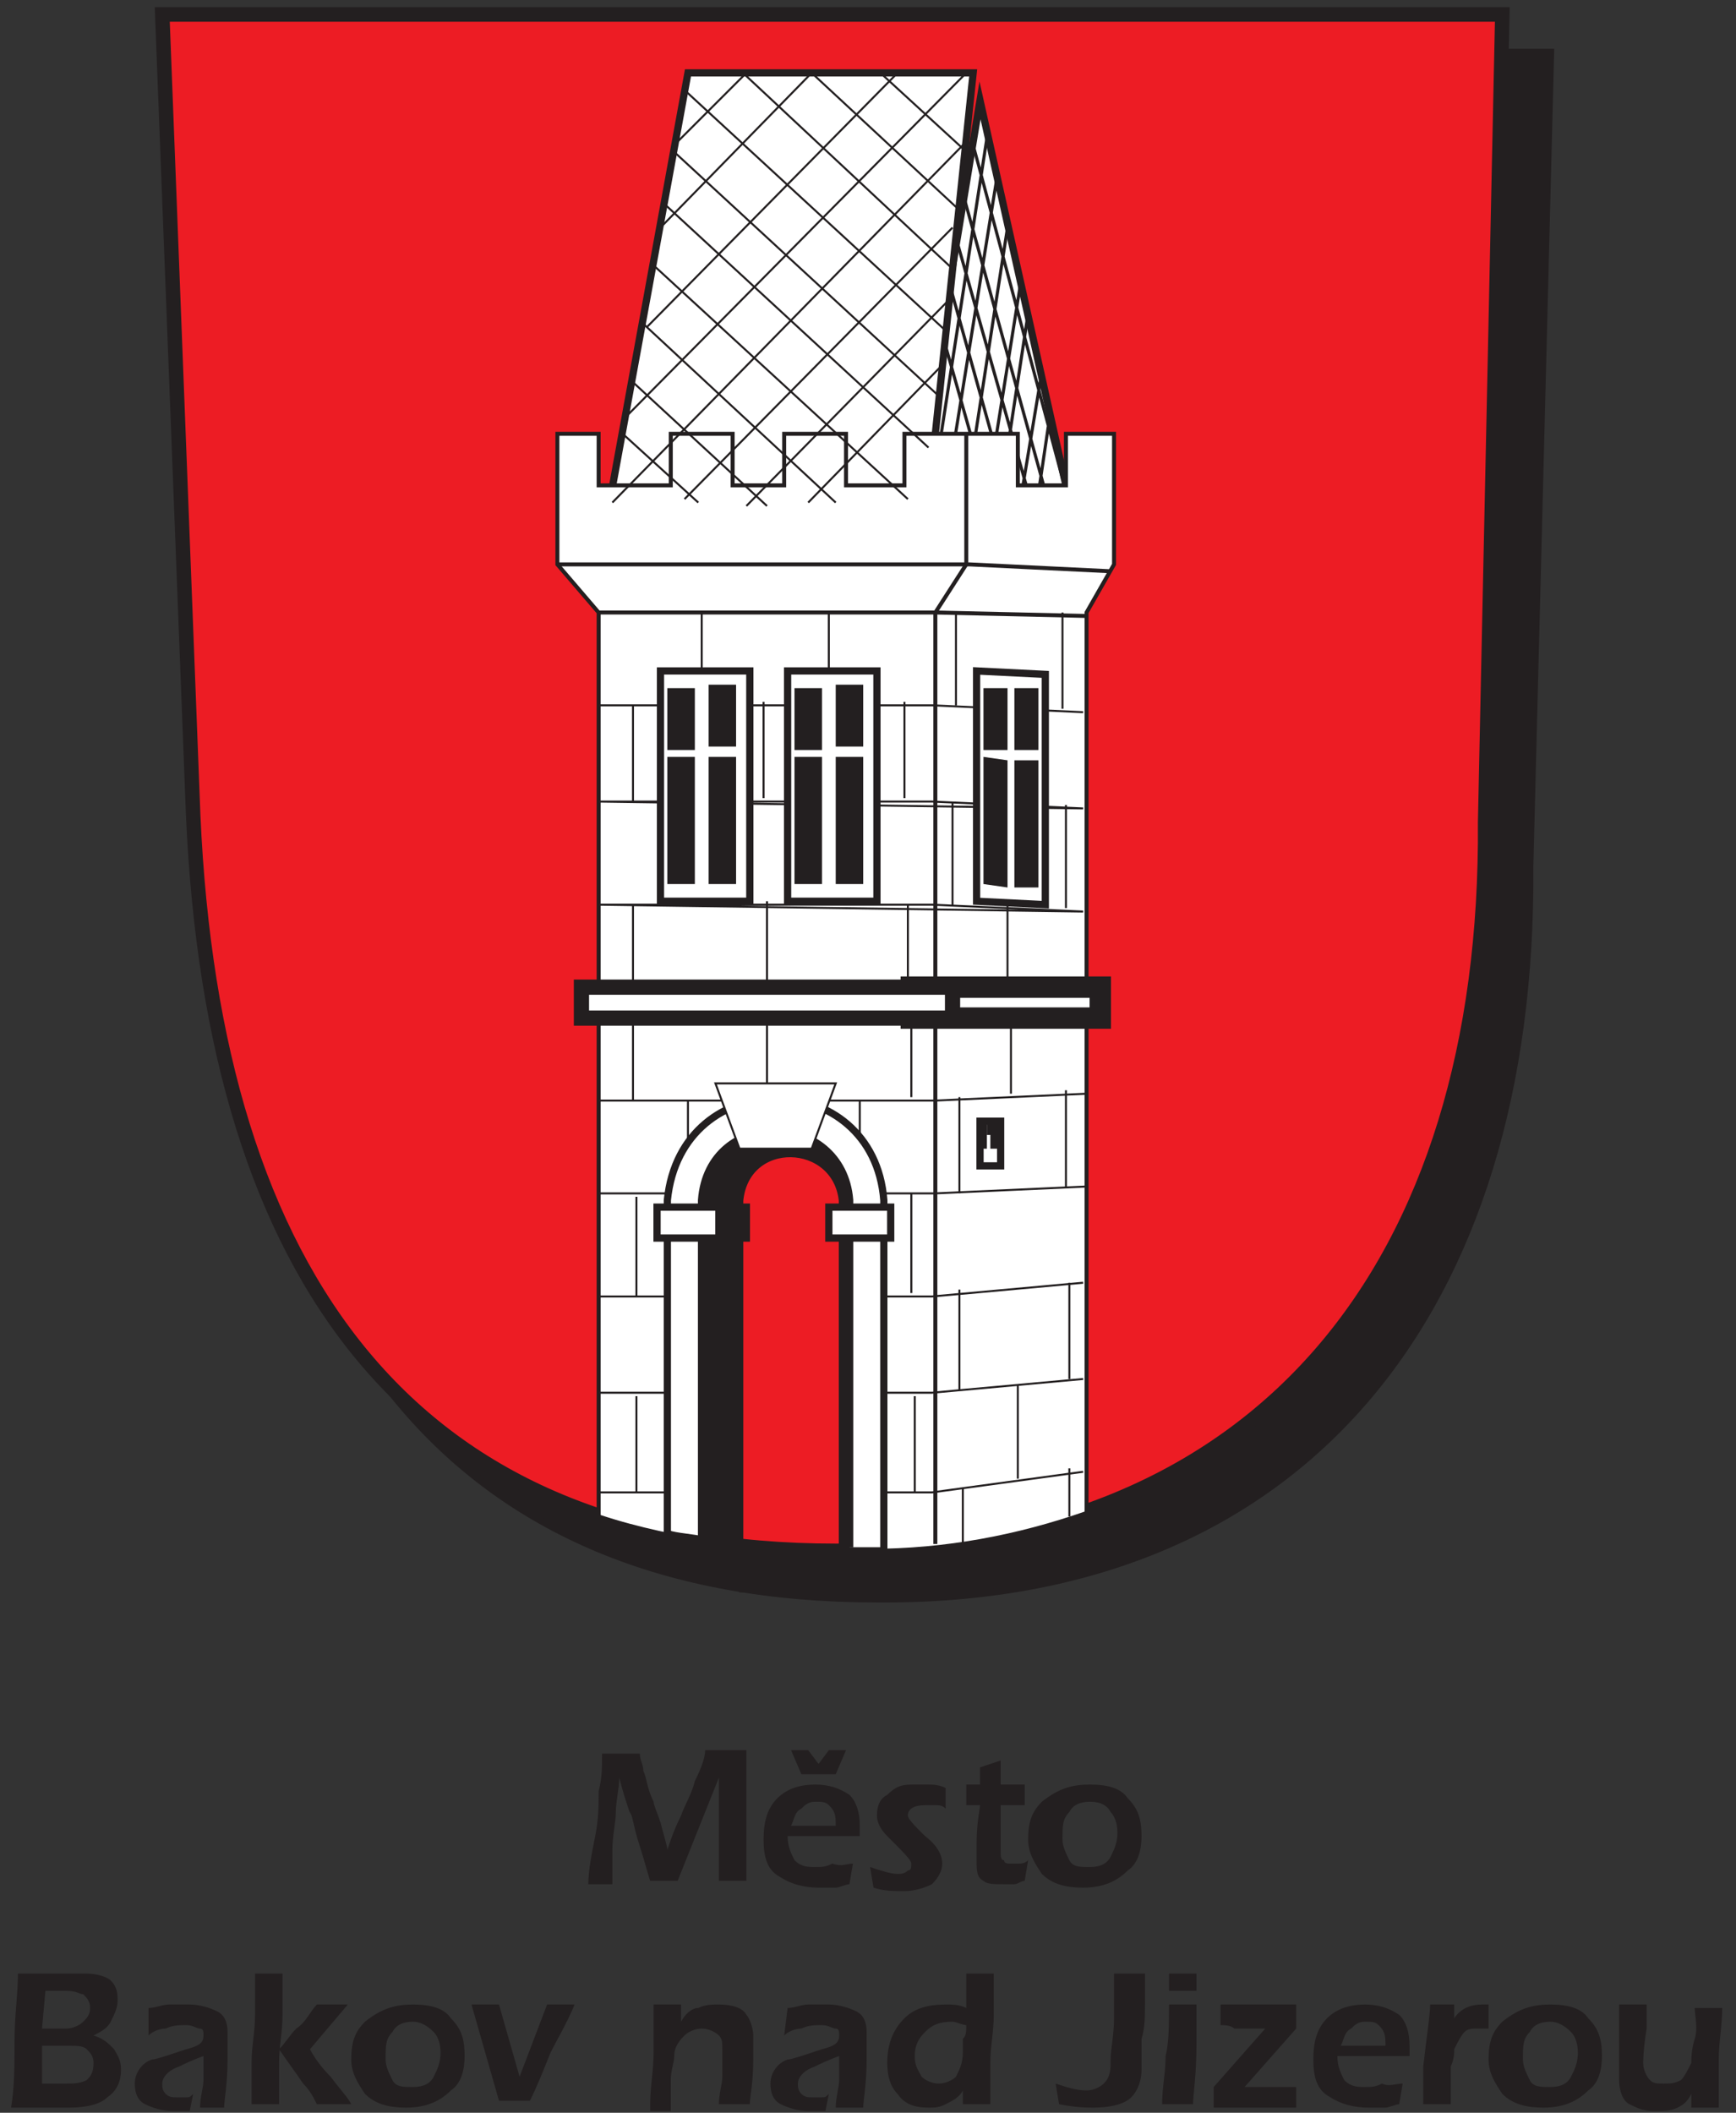 <svg width="120" height="146" viewBox="0 0 120 146" fill="none" xmlns="http://www.w3.org/2000/svg">
<rect x="0" y="0" width="120" height="146" fill="#333333" stroke="none"/>
<path fill-rule="evenodd" clip-rule="evenodd" d="M14.066 4.088H106.696L105.271 59.903C105.509 90.305 89.833 110.256 60.619 110.018C31.404 110.018 17.629 91.255 16.204 59.191L14.066 4.088Z" fill="#231F20"/>
<path d="M14.066 4.088H106.696L105.271 59.903C105.509 90.305 89.833 110.256 60.619 110.018C31.404 110.018 17.629 91.255 16.204 59.191L14.066 4.088Z" stroke="#231F20" stroke-width="1.44" stroke-miterlimit="22.926"/>
<path fill-rule="evenodd" clip-rule="evenodd" d="M70.119 7.888L77.007 38.765H65.131L70.119 7.888Z" fill="#231F20"/>
<path d="M70.119 7.888L77.007 38.765H65.131L70.119 7.888Z" stroke="#231F20" stroke-width="1" stroke-miterlimit="22.926"/>
<path fill-rule="evenodd" clip-rule="evenodd" d="M69.881 38.765L68.694 34.252L69.881 38.765ZM71.069 38.765L67.269 25.227L71.069 38.765ZM72.731 38.765L67.981 21.426L72.731 38.765ZM74.156 38.765L68.456 18.101L74.156 38.765ZM75.582 38.765L68.931 14.776L75.582 38.765ZM76.294 35.914L69.644 11.213L76.294 35.914ZM70.356 8.601L70.119 7.888L70.356 8.601ZM66.081 33.302L70.119 8.126L66.081 33.302ZM66.319 38.765L70.594 10.738L66.319 38.765ZM67.506 38.765L71.544 13.588L67.506 38.765ZM68.931 38.765L72.256 17.389L68.931 38.765ZM70.356 38.765L73.206 21.189L70.356 38.765ZM71.306 38.765L73.681 23.801L71.306 38.765ZM72.969 38.765L74.632 28.077L72.969 38.765ZM74.156 38.765L75.344 31.877L74.156 38.765Z" fill="#231F20"/>
<path d="M69.881 38.765L68.694 34.252L69.881 38.765ZM71.069 38.765L67.269 25.227L71.069 38.765ZM72.731 38.765L67.981 21.426L72.731 38.765ZM74.156 38.765L68.456 18.101L74.156 38.765ZM75.582 38.765L68.931 14.776L75.582 38.765ZM76.294 35.914L69.644 11.213L76.294 35.914ZM70.356 8.601L70.119 7.888L70.356 8.601ZM66.081 33.302L70.119 8.126L66.081 33.302ZM66.319 38.765L70.594 10.738L66.319 38.765ZM67.506 38.765L71.544 13.588L67.506 38.765ZM68.931 38.765L72.256 17.389L68.931 38.765ZM70.356 38.765L73.206 21.189L70.356 38.765ZM71.306 38.765L73.681 23.801L71.306 38.765ZM72.969 38.765L74.632 28.077L72.969 38.765ZM74.156 38.765L75.344 31.877L74.156 38.765Z" stroke="#231F20" stroke-width="0.5" stroke-miterlimit="22.926"/>
<path fill-rule="evenodd" clip-rule="evenodd" d="M67.031 37.577L45.18 38.052L50.405 8.125H70.119L67.031 37.577Z" fill="#231F20"/>
<path d="M67.031 37.577L45.18 38.052L50.405 8.125H70.119L67.031 37.577Z" stroke="#231F20" stroke-width="1" stroke-miterlimit="22.926"/>
<path fill-rule="evenodd" clip-rule="evenodd" d="M63.706 8.125L69.406 13.351L63.706 8.125ZM58.956 8.125L68.931 17.388L58.956 8.125ZM54.205 8.125L68.694 21.664L54.205 8.125ZM50.168 9.313L68.219 25.939L50.168 9.313ZM49.455 13.588L67.744 30.452L49.455 13.588ZM48.743 17.151L67.031 34.014L48.743 17.151ZM48.03 21.426L65.606 37.577L48.03 21.426ZM47.318 25.464L60.618 37.815L47.318 25.464ZM46.605 29.502L55.868 38.052L46.605 29.502ZM45.892 33.064L51.118 37.815L45.892 33.064ZM67.981 28.314L58.718 37.815L67.981 28.314ZM68.456 23.801L54.443 38.052L68.456 23.801ZM68.694 18.814L50.168 37.577L68.694 18.814ZM69.644 12.876L45.18 37.815L69.644 12.876ZM69.644 8.125L46.13 31.877L69.644 8.125ZM64.894 8.125L47.555 25.701L64.894 8.125ZM58.956 8.125L48.505 18.814L58.956 8.125ZM54.443 8.125L49.455 13.113L54.443 8.125Z" fill="#231F20"/>
<path d="M63.706 8.125L69.406 13.351L63.706 8.125ZM58.956 8.125L68.931 17.388L58.956 8.125ZM54.205 8.125L68.694 21.664L54.205 8.125ZM50.168 9.313L68.219 25.939L50.168 9.313ZM49.455 13.588L67.744 30.452L49.455 13.588ZM48.743 17.151L67.031 34.014L48.743 17.151ZM48.03 21.426L65.606 37.577L48.03 21.426ZM47.318 25.464L60.618 37.815L47.318 25.464ZM46.605 29.502L55.868 38.052L46.605 29.502ZM45.892 33.064L51.118 37.815L45.892 33.064ZM67.981 28.314L58.718 37.815L67.981 28.314ZM68.456 23.801L54.443 38.052L68.456 23.801ZM68.694 18.814L50.168 37.577L68.694 18.814ZM69.644 12.876L45.18 37.815L69.644 12.876ZM69.644 8.125L46.13 31.877L69.644 8.125ZM64.894 8.125L47.555 25.701L64.894 8.125ZM58.956 8.125L48.505 18.814L58.956 8.125ZM54.443 8.125L49.455 13.113L54.443 8.125Z" stroke="#231F20" stroke-width="0.138" stroke-miterlimit="22.926"/>
<path fill-rule="evenodd" clip-rule="evenodd" d="M51.593 86.03C52.068 79.854 60.856 80.092 61.331 86.03V110.019V86.03C60.856 81.517 54.205 81.279 53.73 86.03V109.781C53.018 109.781 52.305 109.543 51.593 109.543V86.03V86.03Z" fill="#231F20"/>
<path d="M51.593 86.03C52.068 79.854 60.856 80.092 61.331 86.03V110.019V86.03C60.856 81.517 54.205 81.279 53.73 86.03V109.781C53.018 109.781 52.305 109.543 51.593 109.543V86.03V86.03Z" stroke="#ED1C24" stroke-width="0.5" stroke-miterlimit="22.926"/>
<path fill-rule="evenodd" clip-rule="evenodd" d="M41.38 33.064H44.23V36.627H49.218V33.064H53.256V36.627H56.818V33.064H61.094V36.627H65.131V33.064H69.644H72.969V36.627H76.294V33.064H79.62V42.09L77.719 45.415V107.643C72.969 109.306 67.981 110.256 62.756 110.256L62.519 107.406L62.756 98.618L62.281 90.067L62.044 85.08L59.669 82.467H56.818L53.731 83.417L52.068 88.642L52.306 110.019C49.693 109.544 47.08 109.069 44.23 108.118V45.415L41.38 42.09V33.064Z" fill="#231F20"/>
<path d="M41.38 33.064H44.23V36.627H49.218V33.064H53.256V36.627H56.818V33.064H61.094V36.627H65.131V33.064H69.644H72.969V36.627H76.294V33.064H79.62V42.09L77.719 45.415V107.643C72.969 109.306 67.981 110.256 62.756 110.256L62.519 107.406L62.756 98.618L62.281 90.067L62.044 85.08L59.669 82.467H56.818L53.731 83.417L52.068 88.642L52.306 110.019C49.693 109.544 47.08 109.069 44.23 108.118V45.415L41.38 42.09V33.064Z" stroke="#231F20" stroke-width="0.275" stroke-miterlimit="22.926"/>
<path d="M54.444 86.505H52.781V88.642H54.444V86.505Z" fill="#231F20"/>
<path d="M54.444 86.505H52.781V88.642H54.444V86.505Z" stroke="#231F20" stroke-width="0.5" stroke-miterlimit="22.926"/>
<path fill-rule="evenodd" clip-rule="evenodd" d="M48.981 86.03C49.931 76.529 63.231 76.767 63.944 86.03V110.256C62.994 110.256 62.281 110.256 61.331 110.256V86.03C60.856 80.092 52.306 79.854 51.593 86.03V109.544C50.643 109.306 49.693 109.306 48.981 109.068V86.03Z" fill="#231F20"/>
<path d="M48.981 86.03C49.931 76.529 63.231 76.767 63.944 86.03V110.256C62.994 110.256 62.281 110.256 61.331 110.256V86.03C60.856 80.092 52.306 79.854 51.593 86.03V109.544C50.643 109.306 49.693 109.306 48.981 109.068V86.03Z" stroke="#231F20" stroke-width="0.5" stroke-miterlimit="22.926"/>
<path fill-rule="evenodd" clip-rule="evenodd" d="M51.593 86.03C52.068 79.854 60.856 80.092 61.331 86.03V110.019V86.03C60.856 81.517 54.205 81.279 53.73 86.03V109.781C53.018 109.781 52.305 109.543 51.593 109.543V86.03V86.03Z" fill="#231F20"/>
<path d="M51.593 86.03C52.068 79.854 60.856 80.092 61.331 86.03V110.019V86.03C60.856 81.517 54.205 81.279 53.73 86.03V109.781C53.018 109.781 52.305 109.543 51.593 109.543V86.03V86.03Z" stroke="#231F20" stroke-width="1" stroke-miterlimit="22.926"/>
<path fill-rule="evenodd" clip-rule="evenodd" d="M73.207 98.855V105.268V98.855ZM63.944 99.33H67.269L77.72 98.38L67.269 99.33H63.944ZM44.231 99.33H48.981H44.231ZM72.732 73.679V78.667V73.679ZM63.944 105.981H67.269L77.72 104.556L67.269 105.981H63.944ZM44.231 105.981H48.981H44.231ZM69.407 105.981V109.781V105.981ZM55.869 73.442V78.904V73.442ZM65.844 85.555V92.442V85.555ZM46.843 99.33V105.981V99.33ZM69.169 92.205V99.093V92.205ZM63.944 85.555H67.507L77.957 85.08L67.507 85.555H63.944ZM44.231 85.555H48.981H44.231ZM76.77 104.556V107.881V104.556ZM63.944 92.68H67.269L77.72 91.73L67.269 92.68H63.944ZM44.231 92.68H48.981H44.231ZM76.532 78.429V85.08V78.429ZM62.282 79.142V81.754V79.142ZM65.844 73.442V78.904V73.442ZM46.843 85.792V92.442V85.792ZM57.769 79.142H67.507L77.957 78.667L67.507 79.142H57.769ZM44.231 79.142H54.919H44.231ZM66.082 99.33V105.981V99.33ZM76.77 91.73V98.38V91.73ZM69.169 78.904V85.555V78.904ZM46.606 73.679V79.142V73.679ZM50.406 79.142V81.992V79.142Z" fill="#231F20"/>
<path d="M73.207 98.855V105.268V98.855ZM63.944 99.33H67.269L77.72 98.38L67.269 99.33H63.944ZM44.231 99.33H48.981H44.231ZM72.732 73.679V78.667V73.679ZM63.944 105.981H67.269L77.72 104.556L67.269 105.981H63.944ZM44.231 105.981H48.981H44.231ZM69.407 105.981V109.781V105.981ZM55.869 73.442V78.904V73.442ZM65.844 85.555V92.442V85.555ZM46.843 99.33V105.981V99.33ZM69.169 92.205V99.093V92.205ZM63.944 85.555H67.507L77.957 85.08L67.507 85.555H63.944ZM44.231 85.555H48.981H44.231ZM76.77 104.556V107.881V104.556ZM63.944 92.68H67.269L77.72 91.73L67.269 92.68H63.944ZM44.231 92.68H48.981H44.231ZM76.532 78.429V85.08V78.429ZM62.282 79.142V81.754V79.142ZM65.844 73.442V78.904V73.442ZM46.843 85.792V92.442V85.792ZM57.769 79.142H67.507L77.957 78.667L67.507 79.142H57.769ZM44.231 79.142H54.919H44.231ZM66.082 99.33V105.981V99.33ZM76.77 91.73V98.38V91.73ZM69.169 78.904V85.555V78.904ZM46.606 73.679V79.142V73.679ZM50.406 79.142V81.992V79.142Z" stroke="#231F20" stroke-width="0.138" stroke-miterlimit="22.926"/>
<path d="M44.231 51.828H67.269L77.72 52.303M76.295 45.415V52.065V45.415ZM68.932 45.415V51.828V45.415ZM76.532 58.716V65.841V58.716ZM68.695 58.478V65.604V58.478ZM65.607 65.604V71.067V65.604ZM55.869 65.366V71.067V65.366ZM46.606 65.604V71.304V65.604ZM46.606 51.828V58.478V51.828ZM55.631 51.59V58.241V51.59ZM65.369 51.59V58.241V51.59ZM60.144 45.415V51.828V45.415ZM51.356 45.415V51.59V45.415ZM72.495 65.604V71.067V65.604ZM44.231 65.366H67.269L77.72 65.841L44.231 65.366ZM44.231 58.478H67.269L77.72 58.953L44.231 58.478Z" stroke="#231F20" stroke-width="0.138" stroke-miterlimit="22.926"/>
<path fill-rule="evenodd" clip-rule="evenodd" d="M69.882 33.064V42.09L67.507 45.415V109.781V45.415L69.882 42.09V33.064Z" fill="#231F20"/>
<path d="M69.882 33.064V42.09L67.507 45.415V109.781V45.415L69.882 42.09V33.064Z" stroke="#231F20" stroke-width="0.275" stroke-miterlimit="22.926"/>
<path d="M41.38 42.09H69.882L79.62 42.565" stroke="#231F20" stroke-width="0.275" stroke-miterlimit="22.926"/>
<path d="M44.231 45.415H67.507L77.957 45.653" stroke="#231F20" stroke-width="0.275" stroke-miterlimit="22.926"/>
<path d="M78.907 71.304H65.844V73.442H78.907V71.304Z" fill="#231F20"/>
<path d="M78.907 71.304H65.844V73.442H78.907V71.304Z" stroke="#231F20" stroke-width="1.478" stroke-miterlimit="22.926"/>
<path d="M68.694 71.304H43.043V73.442H68.694V71.304Z" fill="#231F20"/>
<path d="M68.694 71.304H43.043V73.442H68.694V71.304Z" stroke="#231F20" stroke-width="1.052" stroke-miterlimit="22.926"/>
<path d="M54.681 49.453H48.505V65.366H54.681V49.453Z" fill="#231F20"/>
<path d="M54.681 49.453H48.505V65.366H54.681V49.453Z" stroke="#231F20" stroke-width="0.5" stroke-miterlimit="22.926"/>
<path d="M53.731 50.403H51.831V54.678H53.731V50.403Z" fill="#231F20"/>
<path d="M51.118 50.64H49.218V54.916H51.118V50.64Z" fill="#231F20"/>
<path d="M51.118 55.39H49.218V64.178H51.118V55.39Z" fill="#231F20"/>
<path d="M53.731 55.39H51.831V64.178H53.731V55.39Z" fill="#231F20"/>
<path d="M63.469 49.453H57.293V65.366H63.469V49.453Z" fill="#231F20"/>
<path d="M63.469 49.453H57.293V65.366H63.469V49.453Z" stroke="#231F20" stroke-width="0.5" stroke-miterlimit="22.926"/>
<path d="M62.519 50.403H60.619V54.678H62.519V50.403Z" fill="#231F20"/>
<path d="M59.906 50.64H58.006V54.916H59.906V50.64Z" fill="#231F20"/>
<path d="M59.906 55.39H58.006V64.178H59.906V55.39Z" fill="#231F20"/>
<path d="M62.519 55.39H60.619V64.178H62.519V55.39Z" fill="#231F20"/>
<path fill-rule="evenodd" clip-rule="evenodd" d="M70.357 49.453L75.107 49.69V65.603L70.357 65.366V49.453Z" fill="#231F20"/>
<path d="M70.357 49.453L75.107 49.69V65.603L70.357 65.366V49.453Z" stroke="#231F20" stroke-width="0.5" stroke-miterlimit="22.926"/>
<path fill-rule="evenodd" clip-rule="evenodd" d="M72.969 50.64H74.632V54.916H72.969V50.64Z" fill="#231F20"/>
<path fill-rule="evenodd" clip-rule="evenodd" d="M70.832 50.64H72.494V54.916H70.832V50.64Z" fill="#231F20"/>
<path fill-rule="evenodd" clip-rule="evenodd" d="M70.832 55.39L72.494 55.628V64.416L70.832 64.178V55.39Z" fill="#231F20"/>
<path fill-rule="evenodd" clip-rule="evenodd" d="M72.969 55.628H74.632V64.416H72.969V55.628Z" fill="#231F20"/>
<path fill-rule="evenodd" clip-rule="evenodd" d="M71.306 80.567C71.544 80.567 71.781 80.567 72.019 80.567C72.256 80.567 72.494 80.567 72.731 80.567C72.731 81.517 72.731 82.704 72.731 83.655C72.494 83.655 72.256 83.655 72.019 83.655C71.781 83.655 71.544 83.655 71.306 83.655C71.306 82.704 71.306 81.754 71.306 80.567Z" fill="#231F20"/>
<path d="M71.306 80.567C71.544 80.567 71.781 80.567 72.019 80.567C72.256 80.567 72.494 80.567 72.731 80.567C72.731 81.517 72.731 82.704 72.731 83.655C72.494 83.655 72.256 83.655 72.019 83.655C71.781 83.655 71.544 83.655 71.306 83.655C71.306 82.704 71.306 81.754 71.306 80.567Z" stroke="#231F20" stroke-width="0.5" stroke-miterlimit="22.926"/>
<path fill-rule="evenodd" clip-rule="evenodd" d="M72.019 80.804C72.257 80.804 72.257 80.804 72.495 80.804C72.495 81.042 72.495 81.28 72.495 81.755C72.257 81.755 72.257 81.755 72.019 81.755C72.019 81.28 72.019 81.042 72.019 80.804Z" fill="#231F20"/>
<path fill-rule="evenodd" clip-rule="evenodd" d="M71.306 80.567C71.544 80.567 71.544 80.567 71.782 80.567C71.782 80.805 71.782 81.042 71.782 81.518C71.544 81.518 71.544 81.518 71.306 81.518C71.306 81.28 71.306 81.042 71.306 80.567Z" fill="#231F20"/>
<path fill-rule="evenodd" clip-rule="evenodd" d="M71.306 80.567C71.544 80.567 71.544 80.567 71.781 80.567C71.781 81.279 71.781 81.754 71.781 82.467C71.544 82.467 71.544 82.467 71.306 82.467C71.306 81.992 71.306 81.279 71.306 80.567Z" fill="#231F20"/>
<path fill-rule="evenodd" clip-rule="evenodd" d="M72.019 80.804C72.257 80.804 72.257 80.804 72.494 80.804C72.494 81.517 72.494 81.992 72.494 82.705C72.257 82.705 72.257 82.705 72.019 82.705C72.019 81.992 72.019 81.279 72.019 80.804Z" fill="#231F20"/>
<path d="M52.781 86.505H48.505V88.642H52.781V86.505Z" fill="#231F20"/>
<path d="M52.781 86.505H48.505V88.642H52.781V86.505Z" stroke="#231F20" stroke-width="0.5" stroke-miterlimit="22.926"/>
<path d="M64.418 86.505H60.143V88.642H64.418V86.505Z" fill="#231F20"/>
<path d="M64.418 86.505H60.143V88.642H64.418V86.505Z" stroke="#231F20" stroke-width="0.5" stroke-miterlimit="22.926"/>
<path fill-rule="evenodd" clip-rule="evenodd" d="M52.305 77.954H60.618L59.193 82.467H53.968L52.305 77.954Z" fill="#231F20"/>
<path d="M52.305 77.954H60.618L59.193 82.467H53.968L52.305 77.954Z" stroke="#231F20" stroke-width="0.138" stroke-miterlimit="22.926"/>
<path fill-rule="evenodd" clip-rule="evenodd" d="M14.066 4.088H106.696L105.271 59.903C105.509 90.305 89.833 110.256 60.619 110.018C31.404 110.018 17.629 91.255 16.204 59.191L14.066 4.088Z" fill="#231F20"/>
<path d="M14.066 4.088H106.696L105.271 59.903C105.509 90.305 89.833 110.256 60.619 110.018C31.404 110.018 17.629 91.255 16.204 59.191L14.066 4.088Z" stroke="#231F20" stroke-width="0.397" stroke-miterlimit="22.926"/>
<path fill-rule="evenodd" clip-rule="evenodd" d="M69.881 8.125V5.038L70.594 8.6L69.881 8.125Z" fill="#231F20"/>
<path fill-rule="evenodd" clip-rule="evenodd" d="M11.216 1H103.846L102.659 56.816C102.896 87.455 87.22 107.168 57.769 107.168C28.555 107.168 14.779 88.405 13.354 56.341L11.216 1Z" fill="#ED1C24"/>
<path d="M11.216 1H103.846L102.659 56.816C102.896 87.455 87.22 107.168 57.769 107.168C28.555 107.168 14.779 88.405 13.354 56.341L11.216 1Z" stroke="#231F20" stroke-width="1" stroke-miterlimit="22.926"/>
<path fill-rule="evenodd" clip-rule="evenodd" d="M67.743 6.938L74.156 35.677H62.993L67.743 6.938Z" fill="white"/>
<path d="M67.743 6.938L74.156 35.677H62.993L67.743 6.938Z" stroke="#231F20" stroke-width="0.5" stroke-miterlimit="22.926"/>
<path d="M67.506 35.677L66.319 31.402L67.506 35.677ZM68.694 35.677L65.131 23.089L68.694 35.677ZM70.119 35.677L65.606 19.526L70.119 35.677ZM71.544 35.677L66.081 16.438L71.544 35.677ZM72.731 35.677L66.556 13.351L72.731 35.677ZM73.444 33.064L67.269 10.025L73.444 33.064ZM67.744 7.65V6.938V7.65ZM63.944 30.452L67.744 6.938L63.944 30.452ZM64.181 35.677L68.219 9.55L64.181 35.677ZM65.131 35.677L68.931 12.163L65.131 35.677ZM66.556 35.677L69.644 15.726L66.556 35.677ZM67.981 35.677L70.594 19.288L67.981 35.677ZM68.931 35.677L71.069 21.664L68.931 35.677ZM70.356 35.677L72.019 25.701L70.356 35.677ZM71.544 35.677L72.494 29.264L71.544 35.677Z" stroke="#231F20" stroke-width="0.216" stroke-miterlimit="22.926"/>
<path fill-rule="evenodd" clip-rule="evenodd" d="M64.181 34.489L42.093 34.964L47.556 5.038H67.269L64.181 34.489Z" fill="white"/>
<path d="M64.181 34.489L42.093 34.964L47.556 5.038H67.269L64.181 34.489Z" stroke="#231F20" stroke-width="0.5" stroke-miterlimit="22.926"/>
<path fill-rule="evenodd" clip-rule="evenodd" d="M48.743 82.942C49.218 76.767 58.006 77.004 58.481 82.942V106.931V82.942C58.006 78.429 51.355 78.192 50.88 82.942V106.693C50.168 106.693 49.455 106.456 48.743 106.456V82.942Z" fill="#ED1C24"/>
<path d="M48.743 82.942C49.218 76.767 58.006 77.004 58.481 82.942V106.931V82.942C58.006 78.429 51.355 78.192 50.88 82.942V106.693C50.168 106.693 49.455 106.456 48.743 106.456V82.942Z" stroke="#ED1C24" stroke-width="0.5" stroke-miterlimit="22.926"/>
<path fill-rule="evenodd" clip-rule="evenodd" d="M38.53 29.977H41.38V33.539H46.368V29.977H50.643V33.539H54.206V29.977H58.481V33.539H62.519V29.977H67.031H70.357V33.539H73.682V29.977H77.007V39.002L75.107 42.327V104.556C70.357 106.218 65.369 107.168 60.144 107.168L59.431 104.318L59.669 95.53L59.431 86.98L59.194 81.992L56.818 79.379H53.968L50.881 80.329L49.218 85.317L49.456 106.693C46.843 106.218 44.23 105.743 41.38 104.793V42.327L38.53 39.002V29.977V29.977Z" fill="white"/>
<path d="M38.53 29.977H41.38V33.539H46.368V29.977H50.643V33.539H54.206V29.977H58.481V33.539H62.519V29.977H67.031H70.357V33.539H73.682V29.977H77.007V39.002L75.107 42.327V104.556C70.357 106.218 65.369 107.168 60.144 107.168L59.431 104.318L59.669 95.53L59.431 86.98L59.194 81.992L56.818 79.379H53.968L50.881 80.329L49.218 85.317L49.456 106.693C46.843 106.218 44.23 105.743 41.38 104.793V42.327L38.53 39.002V29.977V29.977Z" stroke="#231F20" stroke-width="0.275" stroke-miterlimit="22.926"/>
<path d="M51.593 83.417H49.931V85.555H51.593V83.417Z" fill="#231F20"/>
<path d="M51.593 83.417H49.931V85.555H51.593V83.417Z" stroke="#231F20" stroke-width="0.5" stroke-miterlimit="22.926"/>
<path fill-rule="evenodd" clip-rule="evenodd" d="M46.13 82.942C47.08 73.442 60.381 73.679 61.094 82.942V107.168C60.144 107.168 59.431 107.168 58.481 107.168V82.942C58.006 77.004 49.456 76.767 48.743 82.942V106.456C47.793 106.218 46.843 106.218 46.13 105.981V82.942Z" fill="white"/>
<path d="M46.13 82.942C47.08 73.442 60.381 73.679 61.094 82.942V107.168C60.144 107.168 59.431 107.168 58.481 107.168V82.942C58.006 77.004 49.456 76.767 48.743 82.942V106.456C47.793 106.218 46.843 106.218 46.13 105.981V82.942Z" stroke="#231F20" stroke-width="0.5" stroke-miterlimit="22.926"/>
<path fill-rule="evenodd" clip-rule="evenodd" d="M48.743 82.942C49.218 76.767 58.006 77.004 58.481 82.942V106.931V82.942C58.006 78.429 51.355 78.192 50.88 82.942V106.693C50.168 106.693 49.455 106.456 48.743 106.456V82.942Z" fill="#231F20"/>
<path d="M48.743 82.942C49.218 76.767 58.006 77.004 58.481 82.942V106.931V82.942C58.006 78.429 51.355 78.192 50.88 82.942V106.693C50.168 106.693 49.455 106.456 48.743 106.456V82.942Z" stroke="#231F20" stroke-width="1" stroke-miterlimit="22.926"/>
<path d="M70.357 95.768V102.181V95.768ZM61.094 96.243H64.419L74.869 95.293L64.419 96.243H61.094ZM41.38 96.243H46.13H41.38ZM69.882 70.591V75.579V70.591ZM61.094 103.131H64.419L74.869 101.706L64.419 103.131H61.094ZM41.38 103.131H46.13H41.38ZM66.556 102.893V106.693V102.893ZM53.018 70.354V75.817V70.354ZM62.994 82.467V89.355V82.467ZM43.993 96.48V103.131V96.48ZM66.319 89.117V96.005V89.117ZM61.094 82.467H64.656L75.107 81.992L64.656 82.467H61.094ZM41.38 82.467H46.13H41.38ZM73.919 101.468V104.793V101.468ZM61.094 89.592H64.419L74.869 88.642L64.419 89.592H61.094ZM41.38 89.592H46.13H41.38ZM73.682 75.342V81.992V75.342ZM59.431 76.054V78.667V76.054ZM62.994 70.354V75.817V70.354ZM43.993 82.704V89.592V82.704ZM54.918 76.054H64.656L75.107 75.579L64.656 76.054H54.918ZM41.38 76.054H52.068H41.38ZM63.231 96.48V103.131V96.48ZM73.919 88.642V95.293V88.642ZM66.319 75.817V82.467V75.817ZM43.755 70.591V76.054V70.591ZM47.555 76.054V78.904V76.054Z" stroke="#231F20" stroke-width="0.138" stroke-miterlimit="22.926"/>
<path d="M41.38 48.74H64.419L74.869 49.215M73.444 42.327V48.978V42.327ZM66.081 42.327V48.74V42.327ZM73.682 55.628V62.753V55.628ZM65.844 55.39V62.516V55.39ZM62.756 62.516V68.216V62.516ZM53.018 62.278V67.979V62.278ZM43.755 62.516V68.216V62.516ZM43.755 48.74V55.39V48.74ZM52.781 48.502V55.153V48.502ZM62.519 48.502V55.153V48.502ZM57.293 42.327V48.74V42.327ZM48.505 42.327V48.502V42.327ZM69.644 62.516V67.979V62.516ZM41.38 62.516H64.419L74.869 62.991L41.38 62.516ZM41.38 55.39H64.419L74.869 55.865L41.38 55.39Z" stroke="#231F20" stroke-width="0.138" stroke-miterlimit="22.926"/>
<path d="M66.794 29.977V39.002L64.656 42.327V106.693V42.327L66.794 39.002V29.977Z" stroke="#231F20" stroke-width="0.275" stroke-miterlimit="22.926"/>
<path d="M38.53 39.002H67.031L76.769 39.477" stroke="#231F20" stroke-width="0.275" stroke-miterlimit="22.926"/>
<path d="M41.38 42.327H64.656L75.107 42.565" stroke="#231F20" stroke-width="0.275" stroke-miterlimit="22.926"/>
<path d="M76.056 68.216H62.993V70.354H76.056V68.216Z" fill="white"/>
<path d="M76.056 68.216H62.993V70.354H76.056V68.216Z" stroke="#231F20" stroke-width="1.478" stroke-miterlimit="22.926"/>
<path d="M65.844 68.216H40.192V70.354H65.844V68.216Z" fill="white"/>
<path d="M65.844 68.216H40.192V70.354H65.844V68.216Z" stroke="#231F20" stroke-width="1.052" stroke-miterlimit="22.926"/>
<path d="M51.83 46.365H45.655V62.279H51.83V46.365Z" fill="white"/>
<path d="M51.83 46.365H45.655V62.279H51.83V46.365Z" stroke="#231F20" stroke-width="0.5" stroke-miterlimit="22.926"/>
<path d="M50.881 47.315H48.981V51.59H50.881V47.315Z" fill="#231F20"/>
<path d="M48.031 47.553H46.13V51.828H48.031V47.553Z" fill="#231F20"/>
<path d="M48.031 52.303H46.13V61.091H48.031V52.303Z" fill="#231F20"/>
<path d="M50.881 52.303H48.981V61.091H50.881V52.303Z" fill="#231F20"/>
<path d="M60.618 46.365H54.443V62.279H60.618V46.365Z" fill="white"/>
<path d="M60.618 46.365H54.443V62.279H60.618V46.365Z" stroke="#231F20" stroke-width="0.5" stroke-miterlimit="22.926"/>
<path d="M59.669 47.315H57.769V51.59H59.669V47.315Z" fill="#231F20"/>
<path d="M56.819 47.553H54.919V51.828H56.819V47.553Z" fill="#231F20"/>
<path d="M56.819 52.303H54.919V61.091H56.819V52.303Z" fill="#231F20"/>
<path d="M59.669 52.303H57.769V61.091H59.669V52.303Z" fill="#231F20"/>
<path fill-rule="evenodd" clip-rule="evenodd" d="M67.507 46.365L72.257 46.603V62.516L67.507 62.279V46.365Z" fill="white"/>
<path d="M67.507 46.365L72.257 46.603V62.516L67.507 62.279V46.365Z" stroke="#231F20" stroke-width="0.5" stroke-miterlimit="22.926"/>
<path fill-rule="evenodd" clip-rule="evenodd" d="M70.119 47.553H71.782V51.828H70.119V47.553Z" fill="#231F20"/>
<path fill-rule="evenodd" clip-rule="evenodd" d="M67.982 47.553H69.644V51.828H67.982V47.553Z" fill="#231F20"/>
<path fill-rule="evenodd" clip-rule="evenodd" d="M67.982 52.303L69.644 52.54V61.328L67.982 61.091V52.303Z" fill="#231F20"/>
<path fill-rule="evenodd" clip-rule="evenodd" d="M70.119 52.54H71.782V61.328H70.119V52.54Z" fill="#231F20"/>
<path fill-rule="evenodd" clip-rule="evenodd" d="M67.744 77.479C67.981 77.479 68.219 77.479 68.456 77.479C68.694 77.479 68.931 77.479 69.169 77.479C69.169 78.429 69.169 79.617 69.169 80.567C68.931 80.567 68.694 80.567 68.456 80.567C68.219 80.567 67.981 80.567 67.744 80.567C67.744 79.617 67.744 78.667 67.744 77.479Z" fill="white"/>
<path d="M67.744 77.479C67.981 77.479 68.219 77.479 68.456 77.479C68.694 77.479 68.931 77.479 69.169 77.479C69.169 78.429 69.169 79.617 69.169 80.567C68.931 80.567 68.694 80.567 68.456 80.567C68.219 80.567 67.981 80.567 67.744 80.567C67.744 79.617 67.744 78.667 67.744 77.479Z" stroke="#231F20" stroke-width="0.5" stroke-miterlimit="22.926"/>
<path fill-rule="evenodd" clip-rule="evenodd" d="M68.219 77.479C68.457 77.479 68.457 77.479 68.695 77.479C68.695 77.717 68.695 77.955 68.695 78.43C68.457 78.43 68.457 78.43 68.219 78.43C68.219 78.192 68.219 77.955 68.219 77.479Z" fill="#231F20"/>
<path fill-rule="evenodd" clip-rule="evenodd" d="M67.744 77.479C67.981 77.479 67.981 77.479 68.219 77.479C68.219 77.717 68.219 77.955 68.219 78.43C67.981 78.43 67.981 78.43 67.744 78.43C67.744 78.192 67.744 77.717 67.744 77.479Z" fill="#231F20"/>
<path fill-rule="evenodd" clip-rule="evenodd" d="M67.744 77.479C67.981 77.479 67.981 77.479 68.219 77.479C68.219 78.192 68.219 78.667 68.219 79.379C67.981 79.379 67.981 79.379 67.744 79.379C67.744 78.667 67.744 78.192 67.744 77.479Z" fill="#231F20"/>
<path fill-rule="evenodd" clip-rule="evenodd" d="M68.457 77.479C68.694 77.479 68.694 77.479 68.932 77.479C68.932 78.192 68.932 78.667 68.932 79.379C68.694 79.379 68.694 79.379 68.457 79.379C68.457 78.904 68.457 78.192 68.457 77.479Z" fill="#231F20"/>
<path d="M49.693 83.417H45.418V85.555H49.693V83.417Z" fill="white"/>
<path d="M49.693 83.417H45.418V85.555H49.693V83.417Z" stroke="#231F20" stroke-width="0.5" stroke-miterlimit="22.926"/>
<path d="M61.569 83.417H57.293V85.555H61.569V83.417Z" fill="white"/>
<path d="M61.569 83.417H57.293V85.555H61.569V83.417Z" stroke="#231F20" stroke-width="0.5" stroke-miterlimit="22.926"/>
<path fill-rule="evenodd" clip-rule="evenodd" d="M49.455 74.867H57.768L56.106 79.379H51.118L49.455 74.867Z" fill="white"/>
<path d="M49.455 74.867H57.768L56.106 79.379H51.118L49.455 74.867Z" stroke="#231F20" stroke-width="0.138" stroke-miterlimit="22.926"/>
<path d="M60.856 5.038L66.556 10.263L60.856 5.038ZM56.106 5.038L66.082 14.301L56.106 5.038ZM51.356 5.038L65.844 18.576L51.356 5.038ZM47.318 6.225L65.369 22.851L47.318 6.225ZM46.605 10.501L64.894 27.364L46.605 10.501ZM45.893 14.063L64.181 30.927L45.893 14.063ZM45.18 18.338L62.756 34.489L45.18 18.338ZM44.468 22.376L57.769 34.727L44.468 22.376ZM43.755 26.414L53.018 34.964L43.755 26.414ZM43.043 29.977L48.268 34.727L43.043 29.977ZM65.132 25.226L55.868 34.727L65.132 25.226ZM65.606 20.714L51.593 34.964L65.606 20.714ZM65.844 15.726L47.318 34.489L65.844 15.726ZM66.794 9.788L42.33 34.727L66.794 9.788ZM66.794 5.038L43.28 28.789L66.794 5.038ZM62.044 5.038L44.705 22.614L62.044 5.038ZM56.106 5.038L45.655 15.726L56.106 5.038ZM51.593 5.038L46.605 10.025L51.593 5.038Z" stroke="#231F20" stroke-width="0.138" stroke-miterlimit="22.926"/>
<path d="M41.618 121.182H44.23C44.23 121.657 44.468 121.894 44.468 122.369C44.706 122.844 44.706 123.557 45.181 124.507C45.181 124.744 45.418 125.219 45.656 125.932C45.893 126.882 46.131 127.595 46.131 127.832C46.368 127.119 46.606 126.407 47.081 125.457C47.318 124.744 47.793 124.032 48.031 123.082C48.506 122.132 48.743 121.419 48.743 120.944H51.593C51.593 121.894 51.593 122.844 51.593 123.794C51.593 124.982 51.593 125.932 51.593 127.119C51.593 128.307 51.593 129.257 51.593 129.97H49.693C49.693 129.257 49.693 128.545 49.693 127.832C49.693 127.119 49.693 126.407 49.693 125.457C49.693 124.507 49.693 124.032 49.693 123.557V122.844L46.843 129.97H44.943C44.706 129.257 44.468 128.307 44.23 127.595C43.755 126.169 43.755 125.457 43.518 125.219C43.281 124.507 43.043 123.794 42.806 122.844C42.806 123.557 42.568 124.507 42.568 125.219C42.568 125.932 42.33 126.882 42.33 127.832C42.33 128.782 42.33 129.495 42.33 130.207H40.668C40.668 129.257 40.905 128.07 41.143 126.882C41.38 125.694 41.38 124.744 41.38 123.794C41.618 122.844 41.618 122.132 41.618 121.182Z" fill="#231F20"/>
<path d="M56.581 121.894L57.294 120.944H58.481L57.769 122.607H55.394L54.681 120.944H55.869L56.581 121.894ZM57.769 125.932C57.769 125.219 57.531 124.982 57.294 124.744C57.056 124.507 56.819 124.507 56.344 124.507C55.869 124.507 55.631 124.744 55.394 124.982C54.919 125.219 54.919 125.694 54.681 126.169H57.769V125.932ZM58.956 128.782L58.719 130.207C58.481 130.207 58.006 130.445 57.769 130.445C57.294 130.445 57.056 130.445 56.581 130.445C55.631 130.445 54.681 130.207 53.968 129.732C53.018 129.257 52.781 128.307 52.781 127.119C52.781 125.932 53.018 124.982 53.731 124.269C54.444 123.557 55.394 123.319 56.344 123.319C57.294 123.319 58.006 123.557 58.719 124.032C59.194 124.507 59.431 125.219 59.431 126.169C59.431 126.407 59.431 126.644 59.431 126.644C59.431 126.882 59.431 126.882 59.431 126.882H54.444C54.444 127.595 54.681 128.07 54.919 128.545C55.394 129.02 55.869 129.02 56.344 129.02C56.819 129.02 57.056 129.02 57.531 128.782C58.244 129.02 58.481 128.782 58.956 128.782Z" fill="#231F20"/>
<path d="M65.368 123.557V124.982C65.131 124.744 64.894 124.744 64.656 124.744C64.418 124.744 64.181 124.744 63.943 124.744C63.231 124.744 62.756 124.982 62.756 125.457C62.756 125.694 63.231 126.169 63.943 126.882C64.894 127.595 65.131 128.307 65.131 128.782C65.131 129.257 64.893 129.732 64.418 130.207C63.943 130.445 63.231 130.682 62.518 130.682C61.806 130.682 61.093 130.682 60.381 130.445L60.143 129.02C60.856 129.257 61.568 129.495 62.043 129.495C62.281 129.495 62.518 129.495 62.756 129.257C62.993 129.257 62.993 129.02 62.993 128.782C62.993 128.545 62.518 128.07 61.331 126.882C60.856 126.407 60.618 125.932 60.618 125.457C60.618 124.744 60.856 124.269 61.331 124.032C62.043 123.319 62.518 123.319 63.231 123.319C63.468 123.319 63.943 123.319 64.181 123.319C64.418 123.319 64.894 123.319 65.368 123.557Z" fill="#231F20"/>
<path d="M69.169 121.657V123.319H70.832V124.744H69.169C69.169 124.982 69.169 125.457 69.169 125.932C69.169 127.119 69.169 127.832 69.169 127.832C69.169 128.307 69.169 128.545 69.407 128.545C69.407 128.782 69.644 128.782 69.882 128.782C70.119 128.782 70.119 128.782 70.357 128.782C70.594 128.782 70.832 128.782 71.069 128.545L70.832 129.97C70.594 129.97 70.357 130.207 70.119 130.207C69.882 130.207 69.644 130.207 69.407 130.207C68.694 130.207 68.219 130.207 67.981 129.97C67.507 129.732 67.507 129.257 67.507 128.545C67.507 128.307 67.507 127.832 67.507 127.357C67.507 125.932 67.744 124.982 67.744 124.744H66.794V123.319H67.744V122.132L69.169 121.657Z" fill="#231F20"/>
<path d="M75.344 124.507C74.632 124.507 74.157 124.744 73.919 125.219C73.444 125.694 73.444 126.169 73.444 127.12C73.444 127.595 73.682 128.07 73.919 128.545C74.157 129.02 74.632 129.02 75.344 129.02C76.057 129.02 76.532 128.782 76.769 128.307C77.007 127.832 77.244 127.357 77.244 126.644C77.244 125.932 77.007 125.457 76.769 125.219C76.532 124.744 76.057 124.507 75.344 124.507ZM75.344 123.319C76.532 123.319 77.482 123.557 77.957 124.269C78.669 124.982 78.907 125.694 78.907 126.882C78.907 127.832 78.669 128.782 77.957 129.257C77.244 129.97 76.294 130.445 74.869 130.445C73.682 130.445 72.732 130.207 72.019 129.495C71.544 128.782 71.069 128.07 71.069 127.12C71.069 125.932 71.306 125.219 72.019 124.507C73.207 123.557 74.157 123.319 75.344 123.319Z" fill="#231F20"/>
<path d="M2.903 143.983H4.566C5.041 143.983 5.516 143.983 5.991 143.745C6.228 143.508 6.466 143.27 6.466 142.558C6.466 142.083 6.228 141.845 5.991 141.608C5.753 141.37 5.278 141.37 4.803 141.37H2.903V143.983ZM2.903 140.183H4.566C5.041 140.183 5.516 139.945 5.753 139.708C5.991 139.47 6.228 139.233 6.228 138.758C6.228 138.283 5.991 138.045 5.753 137.808C5.516 137.808 5.278 137.57 4.566 137.57H3.141L2.903 140.183ZM1.241 136.382H5.991C6.703 136.382 7.416 136.62 7.653 136.858C8.128 137.333 8.128 137.808 8.128 138.283C8.128 138.758 7.891 139.233 7.653 139.708C7.416 140.183 6.941 140.42 6.466 140.658C7.178 140.895 7.416 141.133 7.891 141.608C8.128 142.083 8.366 142.32 8.366 143.033C8.366 143.745 8.128 144.458 7.416 144.933C6.941 145.408 5.991 145.645 4.803 145.645H0.766C1.003 144.22 1.003 142.795 1.003 141.133C1.003 139.233 1.241 137.808 1.241 136.382Z" fill="#231F20"/>
<path d="M10.266 138.758C10.741 138.758 11.216 138.52 11.691 138.52C12.166 138.52 12.641 138.52 13.116 138.52C13.828 138.52 14.541 138.758 15.016 138.995C15.491 139.233 15.729 139.708 15.729 140.42C15.729 140.895 15.729 141.608 15.729 142.32C15.729 143.983 15.491 145.171 15.491 145.646H13.828C13.828 144.933 14.066 144.22 14.066 143.745C14.066 143.27 14.066 142.795 14.066 142.083C14.066 142.083 13.353 142.32 12.403 142.795C11.691 143.033 11.216 143.508 11.216 143.983C11.216 144.22 11.216 144.458 11.453 144.695C11.691 144.933 11.928 144.933 12.166 144.933C12.403 144.933 12.641 144.933 12.878 144.933C13.116 144.933 13.116 144.933 13.353 144.695L13.116 145.883C12.878 145.883 12.641 145.883 12.403 145.883C12.166 145.883 11.928 145.883 11.928 145.883C11.216 145.883 10.503 145.646 10.028 145.408C9.553 145.171 9.316 144.695 9.316 143.983C9.316 143.27 9.791 142.558 10.503 142.32C10.741 142.32 11.453 142.083 12.878 141.608C13.828 141.37 14.066 141.133 14.066 140.658C14.066 140.42 14.066 140.183 13.828 140.183C13.591 140.183 13.353 139.945 12.878 139.945C12.403 139.945 11.928 139.945 11.453 140.183C10.978 140.183 10.503 140.42 10.266 140.658V138.758Z" fill="#231F20"/>
<path d="M17.629 136.382H19.529C19.529 137.333 19.529 138.283 19.529 139.233C19.529 140.42 19.291 141.37 19.291 142.558C19.291 143.745 19.291 144.695 19.291 145.408H17.391C17.391 144.458 17.391 143.508 17.391 142.558C17.391 141.37 17.629 140.42 17.629 139.233C17.629 138.045 17.629 137.095 17.629 136.382ZM21.904 138.52H24.042L21.429 141.608C21.666 142.083 22.142 142.795 22.854 143.508C23.567 144.458 24.042 144.933 24.279 145.408H21.904C21.666 144.933 21.429 144.458 20.954 143.983C20.479 143.27 19.766 142.32 19.291 141.608C19.766 141.133 20.004 140.658 20.479 140.183C21.191 139.708 21.429 138.995 21.904 138.52Z" fill="#231F20"/>
<path d="M28.554 139.708C27.842 139.708 27.367 139.945 27.129 140.42C26.654 140.895 26.654 141.37 26.654 142.32C26.654 142.795 26.892 143.27 27.129 143.745C27.367 144.22 27.842 144.22 28.554 144.22C29.267 144.22 29.742 143.983 29.98 143.508C30.217 143.033 30.454 142.558 30.454 141.845C30.454 141.133 30.217 140.658 29.98 140.42C29.505 139.945 29.029 139.708 28.554 139.708ZM28.554 138.52C29.742 138.52 30.692 138.758 31.167 139.47C31.88 140.183 32.117 140.895 32.117 142.083C32.117 143.033 31.88 143.983 31.167 144.458C30.454 145.171 29.505 145.646 28.079 145.646C26.892 145.646 25.942 145.408 25.229 144.695C24.754 143.983 24.279 143.27 24.279 142.32C24.279 141.133 24.517 140.42 25.229 139.708C26.417 138.758 27.367 138.52 28.554 138.52Z" fill="#231F20"/>
<path d="M32.592 138.52H34.492L35.917 143.508L37.817 138.52H39.717C39.242 139.708 38.53 140.895 38.055 141.845C37.58 143.033 37.105 144.22 36.63 145.171H34.492L32.592 138.52Z" fill="#231F20"/>
<path d="M44.943 145.408C44.943 144.22 45.18 143.033 45.18 141.845C45.18 140.658 45.18 139.708 45.18 138.52H47.08V139.708C47.318 139.233 47.793 138.758 48.268 138.758C48.743 138.52 49.218 138.52 49.693 138.52C50.643 138.52 51.355 138.758 51.593 139.233C51.83 139.47 52.068 140.183 52.068 140.658C52.068 141.133 52.068 141.608 52.068 142.32C52.068 143.983 51.83 144.933 51.83 145.408H49.693C49.693 144.695 49.93 143.983 49.93 143.508C49.93 142.795 49.93 142.083 49.93 141.608C49.93 141.133 49.93 140.895 49.693 140.658C49.455 140.42 48.98 140.183 48.505 140.183C48.03 140.183 47.555 140.42 47.318 140.658C47.08 140.895 46.605 141.37 46.605 142.083C46.605 142.558 46.368 143.033 46.368 143.745C46.368 144.458 46.368 145.171 46.368 145.883H44.943V145.408Z" fill="#231F20"/>
<path d="M54.444 138.758C54.919 138.758 55.394 138.52 55.869 138.52C56.344 138.52 56.819 138.52 57.294 138.52C58.006 138.52 58.719 138.758 59.194 138.995C59.669 139.233 59.906 139.708 59.906 140.42C59.906 140.895 59.906 141.608 59.906 142.32C59.906 143.983 59.669 145.171 59.669 145.646H57.769C57.769 144.933 58.006 144.22 58.006 143.745C58.006 143.27 58.006 142.795 58.006 142.083C58.006 142.083 57.294 142.32 56.344 142.795C55.631 143.033 55.156 143.508 55.156 143.983C55.156 144.22 55.156 144.458 55.394 144.695C55.631 144.933 55.869 144.933 56.106 144.933C56.344 144.933 56.581 144.933 56.819 144.933C57.056 144.933 57.056 144.933 57.294 144.695L57.056 145.883C56.819 145.883 56.581 145.883 56.344 145.883C56.106 145.883 55.869 145.883 55.869 145.883C55.156 145.883 54.444 145.646 53.968 145.408C53.493 145.171 53.256 144.695 53.256 143.983C53.256 143.27 53.731 142.558 54.444 142.32C54.681 142.32 55.394 142.083 56.819 141.608C57.769 141.37 58.006 141.133 58.006 140.658C58.006 140.42 58.006 140.183 57.769 140.183C57.531 140.183 57.294 139.945 56.819 139.945C56.344 139.945 55.869 139.945 55.394 140.183C54.919 140.183 54.444 140.42 54.206 140.658L54.444 138.758Z" fill="#231F20"/>
<path d="M66.793 139.945C66.556 139.945 66.081 139.708 65.843 139.708C64.893 139.708 64.418 139.945 63.943 140.42C63.468 140.895 63.231 141.37 63.231 142.083C63.231 142.795 63.468 143.033 63.706 143.508C63.943 143.745 64.418 143.983 64.893 143.983C65.368 143.983 65.843 143.745 66.081 143.508C66.319 143.033 66.556 142.558 66.556 141.845C66.556 141.608 66.556 141.133 66.556 140.895C66.793 140.658 66.793 140.42 66.793 139.945ZM68.694 136.382C68.694 137.333 68.694 138.283 68.694 139.233C68.694 140.42 68.456 141.37 68.456 142.558C68.456 143.745 68.456 144.695 68.456 145.408H66.556V144.458C66.319 144.933 65.843 145.17 65.368 145.408C64.893 145.645 64.656 145.645 64.181 145.645C63.231 145.645 62.518 145.408 62.043 144.695C61.568 144.22 61.331 143.508 61.331 142.558C61.331 141.133 61.806 140.183 62.518 139.47C63.231 138.758 64.181 138.52 65.368 138.52C65.843 138.52 66.319 138.52 66.793 138.758C66.793 138.52 66.793 138.045 66.793 137.333C66.793 136.62 66.793 136.382 66.793 136.382H68.694V136.382Z" fill="#231F20"/>
<path d="M77.007 136.382H79.145C79.145 137.095 79.145 137.808 79.145 138.52C79.145 139.233 79.145 140.183 78.907 140.895C78.907 141.845 78.907 142.32 78.907 143.033C78.907 143.745 78.67 144.458 78.195 144.933C77.72 145.408 76.77 145.645 75.582 145.645C75.107 145.645 74.394 145.645 73.207 145.408L72.969 143.983C73.682 144.22 74.394 144.458 75.107 144.458C75.582 144.458 76.057 144.22 76.294 143.983C76.77 143.508 76.77 143.033 76.77 142.32C76.77 141.608 77.007 140.658 77.007 139.47C77.007 138.52 77.007 137.57 77.007 136.382Z" fill="#231F20"/>
<path d="M80.807 138.52H82.707C82.707 139.233 82.707 140.183 82.707 141.133C82.707 143.508 82.47 144.695 82.47 145.408H80.332C80.332 144.22 80.57 143.27 80.57 142.083C80.807 141.133 80.807 139.945 80.807 138.52ZM80.807 136.382H82.707V137.57H80.807V136.382Z" fill="#231F20"/>
<path d="M84.37 139.945V138.52H89.595V140.183L86.032 144.22H87.457C87.695 144.22 87.933 144.22 88.17 144.22C89.12 144.22 89.595 144.22 89.595 144.22V145.646H83.895V144.22L87.457 140.183H86.745C86.507 140.183 86.032 140.183 85.32 140.183C85.082 139.945 84.607 139.945 84.37 139.945Z" fill="#231F20"/>
<path d="M95.77 141.133C95.77 140.42 95.533 140.183 95.296 139.945C95.058 139.708 94.82 139.708 94.345 139.708C93.87 139.708 93.633 139.945 93.395 140.183C92.92 140.42 92.92 140.895 92.683 141.37H95.77V141.133ZM96.958 143.983L96.721 145.408C96.483 145.408 96.008 145.646 95.77 145.646C95.296 145.646 95.058 145.646 94.583 145.646C93.633 145.646 92.683 145.408 91.97 144.933C91.02 144.458 90.783 143.508 90.783 142.32C90.783 141.133 91.02 140.183 91.733 139.47C92.445 138.758 93.395 138.52 94.345 138.52C95.296 138.52 96.008 138.758 96.721 139.233C97.196 139.708 97.433 140.42 97.433 141.37C97.433 141.608 97.433 141.845 97.433 141.845C97.433 142.083 97.433 142.083 97.433 142.083H92.445C92.445 142.795 92.683 143.27 92.92 143.745C93.395 144.22 93.87 144.22 94.345 144.22C94.82 144.22 95.058 144.22 95.533 143.983C96.008 144.22 96.483 143.983 96.958 143.983Z" fill="#231F20"/>
<path d="M98.858 138.52H100.521V139.47C100.996 138.758 101.708 138.52 102.421 138.52H102.659C102.896 138.52 102.896 138.52 102.896 138.52V140.183H102.659C102.421 140.183 102.421 140.183 102.184 140.183C101.708 140.183 101.471 140.183 101.233 140.42C100.996 140.658 100.758 141.133 100.521 141.608C100.521 141.845 100.521 142.32 100.283 142.795C100.283 143.27 100.283 143.745 100.283 144.458C100.283 144.695 100.283 144.695 100.283 144.933C100.283 145.171 100.283 145.408 100.283 145.408H98.383C98.383 144.695 98.383 143.745 98.383 142.795C98.621 140.658 98.858 139.233 98.858 138.52Z" fill="#231F20"/>
<path d="M107.171 139.708C106.459 139.708 105.984 139.945 105.746 140.42C105.271 140.895 105.271 141.37 105.271 142.32C105.271 142.795 105.509 143.27 105.746 143.745C105.984 144.22 106.459 144.22 107.171 144.22C107.884 144.22 108.359 143.983 108.596 143.508C108.834 143.033 109.071 142.558 109.071 141.845C109.071 141.133 108.834 140.658 108.596 140.42C108.121 139.945 107.646 139.708 107.171 139.708ZM107.171 138.52C108.359 138.52 109.309 138.758 109.784 139.47C110.497 140.183 110.734 140.895 110.734 142.083C110.734 143.033 110.497 143.983 109.784 144.458C109.071 145.171 108.121 145.646 106.696 145.646C105.509 145.646 104.559 145.408 103.846 144.695C103.371 143.983 102.896 143.27 102.896 142.32C102.896 141.133 103.134 140.42 103.846 139.708C105.034 138.758 105.984 138.52 107.171 138.52Z" fill="#231F20"/>
<path d="M111.922 138.52H113.822C113.822 138.995 113.822 139.47 113.822 140.183C113.584 141.608 113.584 142.558 113.584 142.558C113.584 143.033 113.822 143.508 114.059 143.745C114.297 143.983 114.534 143.983 115.009 143.983C115.484 143.983 115.722 143.983 116.197 143.745C116.435 143.508 116.672 143.033 116.91 142.558C116.91 142.32 116.91 141.608 117.147 140.895C117.385 140.183 117.147 139.233 117.147 138.758H119.047C119.047 139.945 118.81 141.133 118.81 142.32C118.81 143.508 118.81 144.458 118.81 145.646H116.91V144.695C116.672 145.171 116.435 145.408 115.959 145.646C115.484 145.883 115.009 145.883 114.297 145.883C113.584 145.883 113.109 145.646 112.634 145.408C112.159 145.171 111.922 144.458 111.922 143.745C111.922 143.27 111.922 142.795 111.922 142.32C111.922 140.42 111.922 139.233 111.922 138.52Z" fill="#231F20"/>
</svg>
